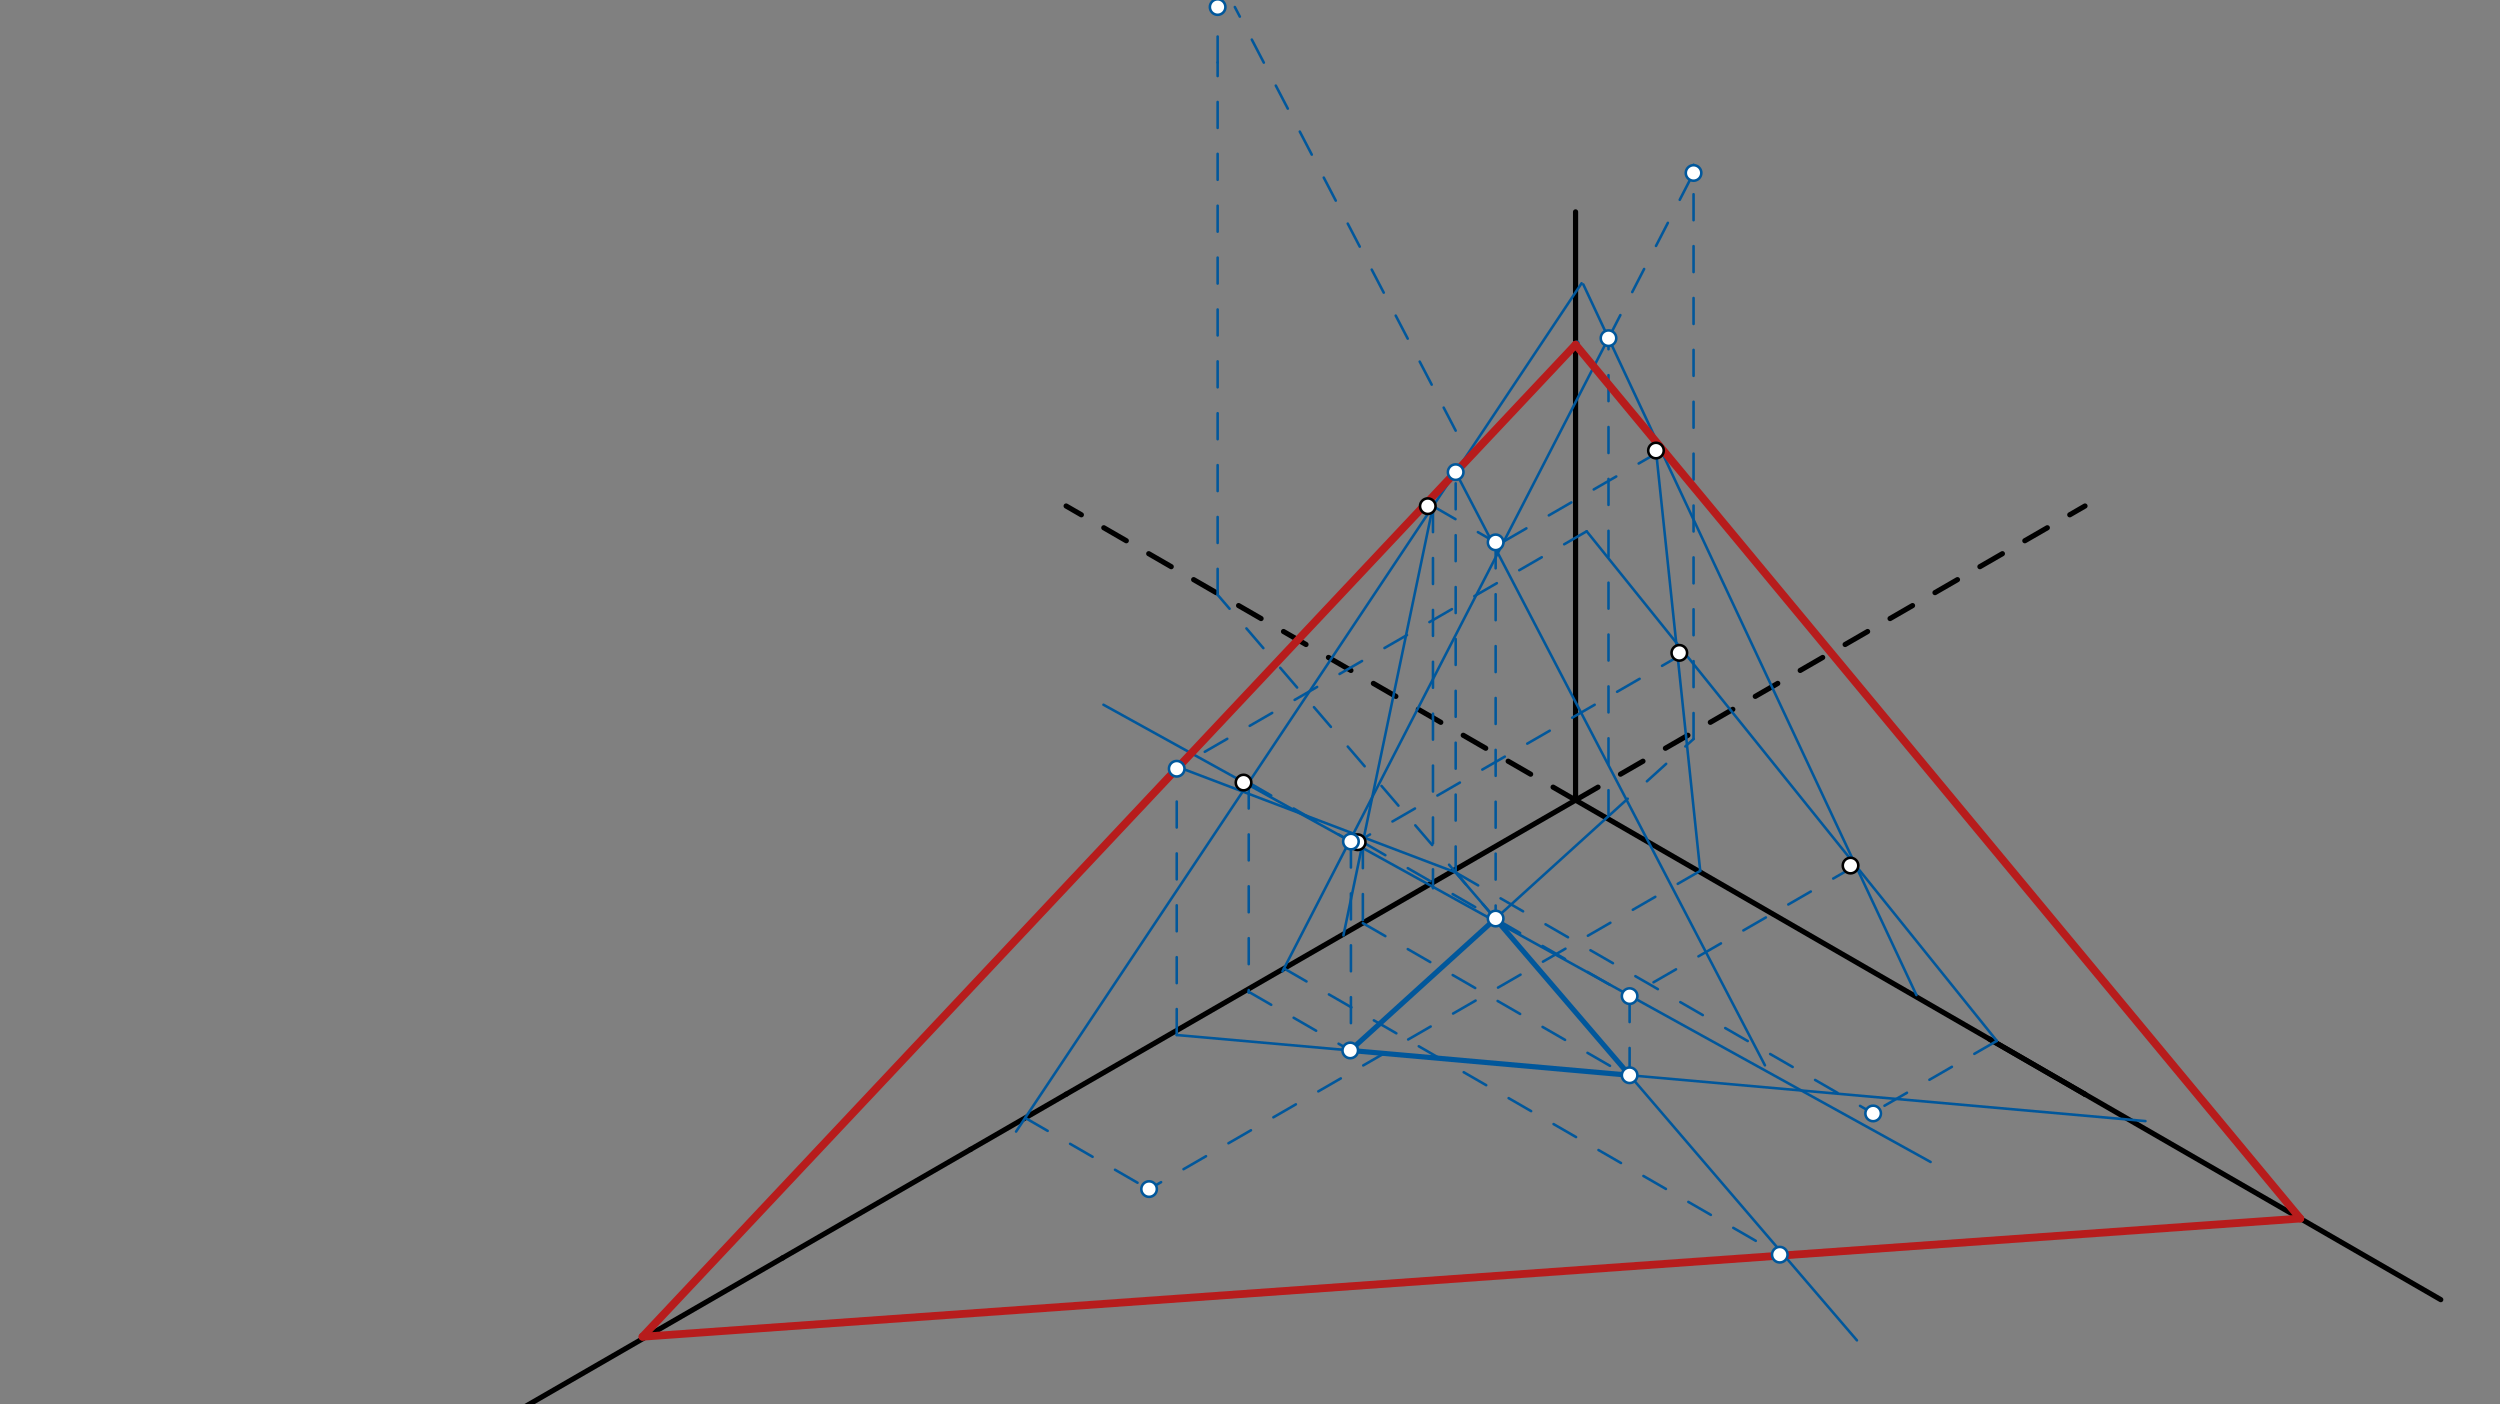 <svg xmlns="http://www.w3.org/2000/svg" class="svg--816" height="100%" preserveAspectRatio="xMidYMid meet" viewBox="0 0 963.78 541.417" width="100%"><rect x="0" y="0" width="963.78" height="541.417" fill="#808080" stroke="none"/><defs><marker id="marker-arrow" markerHeight="16" markerUnits="userSpaceOnUse" markerWidth="24" orient="auto-start-reverse" refX="24" refY="4" viewBox="0 0 24 8"><path d="M 0 0 L 24 4 L 0 8 z" stroke="inherit"></path></marker></defs><g class="aux-layer--949"></g><g class="main-layer--75a"><g class="element--733"><line stroke="#000000" stroke-dasharray="none" stroke-linecap="round" stroke-width="2" x1="607.4" x2="607.4" y1="81.688" y2="308.459"></line></g><g class="element--733"><line stroke="#000000" stroke-dasharray="none" stroke-linecap="round" stroke-width="2" x1="607.4" x2="803.79" y1="308.459" y2="421.845"></line></g><g class="element--733"><line stroke="#000000" stroke-dasharray="none" stroke-linecap="round" stroke-width="2" x1="607.4" x2="411.01" y1="308.459" y2="421.845"></line></g><g class="element--733"><line stroke="#000000" stroke-dasharray="10" stroke-linecap="round" stroke-width="2" x1="607.4" x2="803.79" y1="308.459" y2="195.073"></line></g><g class="element--733"><line stroke="#000000" stroke-dasharray="10" stroke-linecap="round" stroke-width="2" x1="607.4" x2="411.01" y1="308.459" y2="195.073"></line></g><g class="element--733"><line stroke="#000000" stroke-dasharray="none" stroke-linecap="round" stroke-width="2" x1="411.01" x2="374.187" y1="421.845" y2="443.105"></line></g><g class="element--733"><line stroke="#000000" stroke-dasharray="none" stroke-linecap="round" stroke-width="2" x1="803.79" x2="766.967" y1="421.845" y2="400.585"></line></g><g class="element--733"><line stroke="#000000" stroke-dasharray="none" stroke-linecap="round" stroke-width="2" x1="374.187" x2="301.686" y1="443.105" y2="484.963"></line></g><g class="element--733"><line stroke="#000000" stroke-dasharray="none" stroke-linecap="round" stroke-width="2" x1="803.79" x2="940.942" y1="421.845" y2="501.03"></line></g><g class="element--733"><line stroke="#000000" stroke-dasharray="none" stroke-linecap="round" stroke-width="2" x1="301.686" x2="167.132" y1="484.963" y2="562.648"></line></g><g class="element--733"><line stroke="#01579B" stroke-dasharray="10" stroke-linecap="round" stroke-width="1" x1="640.4" x2="575.34" y1="173.688" y2="211.25"></line></g><g class="element--733"><line stroke="#01579B" stroke-dasharray="10" stroke-linecap="round" stroke-width="1" x1="552.43" x2="576.589" y1="195.139" y2="209.087"></line></g><g class="element--733"><line stroke="#01579B" stroke-dasharray="10" stroke-linecap="round" stroke-width="1" x1="481.4" x2="520.797" y1="301.688" y2="324.433"></line></g><g class="element--733"><line stroke="#01579B" stroke-dasharray="10" stroke-linecap="round" stroke-width="1" x1="649.4" x2="524.79" y1="251.688" y2="323.631"></line></g><g class="element--733"><line stroke="#01579B" stroke-dasharray="10" stroke-linecap="round" stroke-width="1" x1="525.4" x2="628.274" y1="324.688" y2="384.082"></line></g><g class="element--733"><line stroke="#01579B" stroke-dasharray="10" stroke-linecap="round" stroke-width="1" x1="715.4" x2="628.234" y1="333.688" y2="384.013"></line></g><g class="element--733"><line stroke="#01579B" stroke-dasharray="none" stroke-linecap="round" stroke-width="1" x1="610.387" x2="738.801" y1="109.66" y2="383.61"></line></g><g class="element--733"><line stroke="#01579B" stroke-dasharray="none" stroke-linecap="round" stroke-width="1" x1="611.682" x2="769.797" y1="204.825" y2="401.272"></line></g><g class="element--733"><line stroke="#01579B" stroke-dasharray="none" stroke-linecap="round" stroke-width="1" x1="391.71" x2="609.714" y1="436.227" y2="109.211"></line></g><g class="element--733"><line stroke="#01579B" stroke-dasharray="none" stroke-linecap="round" stroke-width="1" x1="552.43" x2="517.908" y1="195.139" y2="360.592"></line></g><g class="element--733"><line stroke="#01579B" stroke-dasharray="10" stroke-linecap="round" stroke-width="1" x1="552.43" x2="552.43" y1="195.139" y2="342.435"></line></g><g class="element--733"><line stroke="#01579B" stroke-dasharray="10" stroke-linecap="round" stroke-width="1" x1="576.589" x2="576.589" y1="209.087" y2="354.103"></line></g><g class="element--733"><line stroke="#01579B" stroke-dasharray="10" stroke-linecap="round" stroke-width="1" x1="481.4" x2="481.4" y1="301.688" y2="382.692"></line></g><g class="element--733"><line stroke="#01579B" stroke-dasharray="10" stroke-linecap="round" stroke-width="1" x1="520.797" x2="520.797" y1="324.433" y2="404.501"></line></g><g class="element--733"><line stroke="#01579B" stroke-dasharray="10" stroke-linecap="round" stroke-width="1" x1="481.4" x2="520.535" y1="382.36" y2="404.955"></line></g><g class="element--733"><line stroke="#01579B" stroke-dasharray="10" stroke-linecap="round" stroke-width="1" x1="525.4" x2="525.4" y1="324.688" y2="355.889"></line></g><g class="element--733"><line stroke="#01579B" stroke-dasharray="10" stroke-linecap="round" stroke-width="1" x1="525.4" x2="626.958" y1="355.889" y2="414.524"></line></g><g class="element--733"><line stroke="#01579B" stroke-dasharray="10" stroke-linecap="round" stroke-width="1" x1="628.234" x2="628.234" y1="384.013" y2="414.524"></line></g><g class="element--733"><line stroke="#01579B" stroke-dasharray="none" stroke-linecap="round" stroke-width="2" x1="520.535" x2="576.589" y1="404.955" y2="354.103"></line></g><g class="element--733"><line stroke="#01579B" stroke-dasharray="none" stroke-linecap="round" stroke-width="2" x1="576.495" x2="628.234" y1="354.187" y2="414.524"></line></g><g class="element--733"><line stroke="#01579B" stroke-dasharray="none" stroke-linecap="round" stroke-width="2" x1="628.234" x2="520.535" y1="414.524" y2="404.955"></line></g><g class="element--733"><line stroke="#01579B" stroke-dasharray="none" stroke-linecap="round" stroke-width="1" x1="576.495" x2="620.113" y1="354.187" y2="314.618"></line></g><g class="element--733"><line stroke="#01579B" stroke-dasharray="none" stroke-linecap="round" stroke-width="1" x1="576.495" x2="561.181" y1="354.187" y2="336.328"></line></g><g class="element--733"><line stroke="#01579B" stroke-dasharray="none" stroke-linecap="round" stroke-width="1" x1="520.535" x2="453.64" y1="404.955" y2="399.011"></line></g><g class="element--733"><line stroke="#01579B" stroke-dasharray="10" stroke-linecap="round" stroke-width="1" x1="620.095" x2="620.095" y1="314.634" y2="129.811"></line></g><g class="element--733"><line stroke="#01579B" stroke-dasharray="10" stroke-linecap="round" stroke-width="1" x1="561.181" x2="561.181" y1="336.328" y2="180.403"></line></g><g class="element--733"><line stroke="#01579B" stroke-dasharray="none" stroke-linecap="round" stroke-width="1" x1="620.095" x2="494.42" y1="130.371" y2="374.482"></line></g><g class="element--733"><line stroke="#01579B" stroke-dasharray="none" stroke-linecap="round" stroke-width="1" x1="561.181" x2="680.4" y1="182.013" y2="410.687"></line></g><g class="element--733"><line stroke="#01579B" stroke-dasharray="none" stroke-linecap="round" stroke-width="1" x1="744.256" x2="425.4" y1="447.947" y2="271.688"></line></g><g class="element--733"><line stroke="#01579B" stroke-dasharray="10" stroke-linecap="round" stroke-width="1" x1="620.095" x2="652.885" y1="314.634" y2="284.887"></line></g><g class="element--733"><line stroke="#01579B" stroke-dasharray="10" stroke-linecap="round" stroke-width="1" x1="652.885" x2="652.885" y1="284.887" y2="63.524"></line></g><g class="element--733"><line stroke="#01579B" stroke-dasharray="10" stroke-linecap="round" stroke-width="1" x1="620.095" x2="654.17" y1="130.371" y2="64.185"></line></g><g class="element--733"><line stroke="#01579B" stroke-dasharray="none" stroke-linecap="round" stroke-width="1" x1="628.234" x2="827.088" y1="414.524" y2="432.193"></line></g><g class="element--733"><line stroke="#01579B" stroke-dasharray="10" stroke-linecap="round" stroke-width="1" x1="611.682" x2="453.145" y1="204.825" y2="296.356"></line></g><g class="element--733"><line stroke="#01579B" stroke-dasharray="10" stroke-linecap="round" stroke-width="1" x1="453.64" x2="453.64" y1="399.011" y2="296.356"></line></g><g class="element--733"><line stroke="#01579B" stroke-dasharray="none" stroke-linecap="round" stroke-width="2" x1="607.994" x2="247.696" y1="132.239" y2="515.327"></line></g><g class="element--733"><line stroke="#01579B" stroke-dasharray="none" stroke-linecap="round" stroke-width="1" x1="628.234" x2="715.866" y1="414.524" y2="516.718"></line></g><g class="element--733"><line stroke="#01579B" stroke-dasharray="10" stroke-linecap="round" stroke-width="1" x1="495.001" x2="686.127" y1="373.353" y2="483.699"></line></g><g class="element--733"><line stroke="#01579B" stroke-dasharray="none" stroke-linecap="round" stroke-width="1" x1="638.4" x2="655.455" y1="173.688" y2="335.737"></line></g><g class="element--733"><line stroke="#01579B" stroke-dasharray="10" stroke-linecap="round" stroke-width="1" x1="395.22" x2="443.102" y1="430.961" y2="458.606"></line></g><g class="element--733"><line stroke="#01579B" stroke-dasharray="10" stroke-linecap="round" stroke-width="1" x1="655.455" x2="442.986" y1="335.737" y2="458.406"></line></g><g class="element--733"><line stroke="#01579B" stroke-dasharray="none" stroke-linecap="round" stroke-width="1" x1="454.227" x2="561.181" y1="295.731" y2="336.328"></line></g><g class="element--733"><line stroke="#01579B" stroke-dasharray="10" stroke-linecap="round" stroke-width="1" x1="769.797" x2="722.506" y1="401.272" y2="428.575"></line></g><g class="element--733"><line stroke="#01579B" stroke-dasharray="10" stroke-linecap="round" stroke-width="1" x1="561.181" x2="722.119" y1="336.328" y2="429.246"></line></g><g class="element--733"><line stroke="#01579B" stroke-dasharray="none" stroke-linecap="round" stroke-width="2" x1="247.696" x2="887.256" y1="515.327" y2="469.726"></line></g><g class="element--733"><line stroke="#01579B" stroke-dasharray="none" stroke-linecap="round" stroke-width="2" x1="886.781" x2="607.4" y1="469.76" y2="132.87"></line></g><g class="element--733"><line stroke="#01579B" stroke-dasharray="10" stroke-linecap="round" stroke-width="1" x1="578.164" x2="469.414" y1="356.134" y2="229.312"></line></g><g class="element--733"><line stroke="#01579B" stroke-dasharray="10" stroke-linecap="round" stroke-width="1" x1="469.414" x2="469.414" y1="229.312" y2="24.087"></line></g><g class="element--733"><line stroke="#01579B" stroke-dasharray="10" stroke-linecap="round" stroke-width="1" x1="561.181" x2="476.047" y1="166.013" y2="2.717"></line></g><g class="element--733"><line stroke="#01579B" stroke-dasharray="10" stroke-linecap="round" stroke-width="1" x1="469.414" x2="469.414" y1="24.087" y2="2.717"></line></g><g class="element--733"><line stroke="#B71C1C" stroke-dasharray="none" stroke-linecap="round" stroke-width="3" x1="247.696" x2="607.4" y1="515.327" y2="132.87"></line></g><g class="element--733"><line stroke="#B71C1C" stroke-dasharray="none" stroke-linecap="round" stroke-width="3" x1="607.4" x2="886.781" y1="132.87" y2="469.76"></line></g><g class="element--733"><line stroke="#B71C1C" stroke-dasharray="none" stroke-linecap="round" stroke-width="3" x1="886.781" x2="247.696" y1="469.76" y2="515.327"></line></g><g class="element--733"><circle cx="638.4" cy="173.688" r="3" stroke="#000000" stroke-width="1" fill="#ffffff"></circle>}</g><g class="element--733"><circle cx="479.4" cy="301.688" r="3" stroke="#000000" stroke-width="1" fill="#ffffff"></circle>}</g><g class="element--733"><circle cx="523.4" cy="324.688" r="3" stroke="#000000" stroke-width="1" fill="#ffffff"></circle>}</g><g class="element--733"><circle cx="647.4" cy="251.688" r="3" stroke="#000000" stroke-width="1" fill="#ffffff"></circle>}</g><g class="element--733"><circle cx="713.4" cy="333.688" r="3" stroke="#000000" stroke-width="1" fill="#ffffff"></circle>}</g><g class="element--733"><circle cx="550.43" cy="195.139" r="3" stroke="#000000" stroke-width="1" fill="#ffffff"></circle>}</g><g class="element--733"><circle cx="576.589" cy="209.087" r="3" stroke="#01579B" stroke-width="1" fill="#ffffff"></circle>}</g><g class="element--733"><circle cx="628.234" cy="384.013" r="3" stroke="#01579B" stroke-width="1" fill="#ffffff"></circle>}</g><g class="element--733"><circle cx="520.797" cy="324.433" r="3" stroke="#01579B" stroke-width="1" fill="#ffffff"></circle>}</g><g class="element--733"><circle cx="576.589" cy="354.103" r="3" stroke="#01579B" stroke-width="1" fill="#ffffff"></circle>}</g><g class="element--733"><circle cx="520.535" cy="404.955" r="3" stroke="#01579B" stroke-width="1" fill="#ffffff"></circle>}</g><g class="element--733"><circle cx="628.234" cy="414.524" r="3" stroke="#01579B" stroke-width="1" fill="#ffffff"></circle>}</g><g class="element--733"><circle cx="620.095" cy="130.371" r="3" stroke="#01579B" stroke-width="1" fill="#ffffff"></circle>}</g><g class="element--733"><circle cx="561.181" cy="182.013" r="3" stroke="#01579B" stroke-width="1" fill="#ffffff"></circle>}</g><g class="element--733"><circle cx="652.885" cy="66.679" r="3" stroke="#01579B" stroke-width="1" fill="#ffffff"></circle>}</g><g class="element--733"><circle cx="453.64" cy="296.356" r="3" stroke="#01579B" stroke-width="1" fill="#ffffff"></circle>}</g><g class="element--733"><circle cx="686.127" cy="483.699" r="3" stroke="#01579B" stroke-width="1" fill="#ffffff"></circle>}</g><g class="element--733"><circle cx="442.986" cy="458.406" r="3" stroke="#01579B" stroke-width="1" fill="#ffffff"></circle>}</g><g class="element--733"><circle cx="722.119" cy="429.246" r="3" stroke="#01579B" stroke-width="1" fill="#ffffff"></circle>}</g><g class="element--733"><circle cx="469.414" cy="2.717" r="3" stroke="#01579B" stroke-width="1" fill="#ffffff"></circle>}</g></g><g class="snaps-layer--ac6"></g><g class="temp-layer--52d"></g></svg>